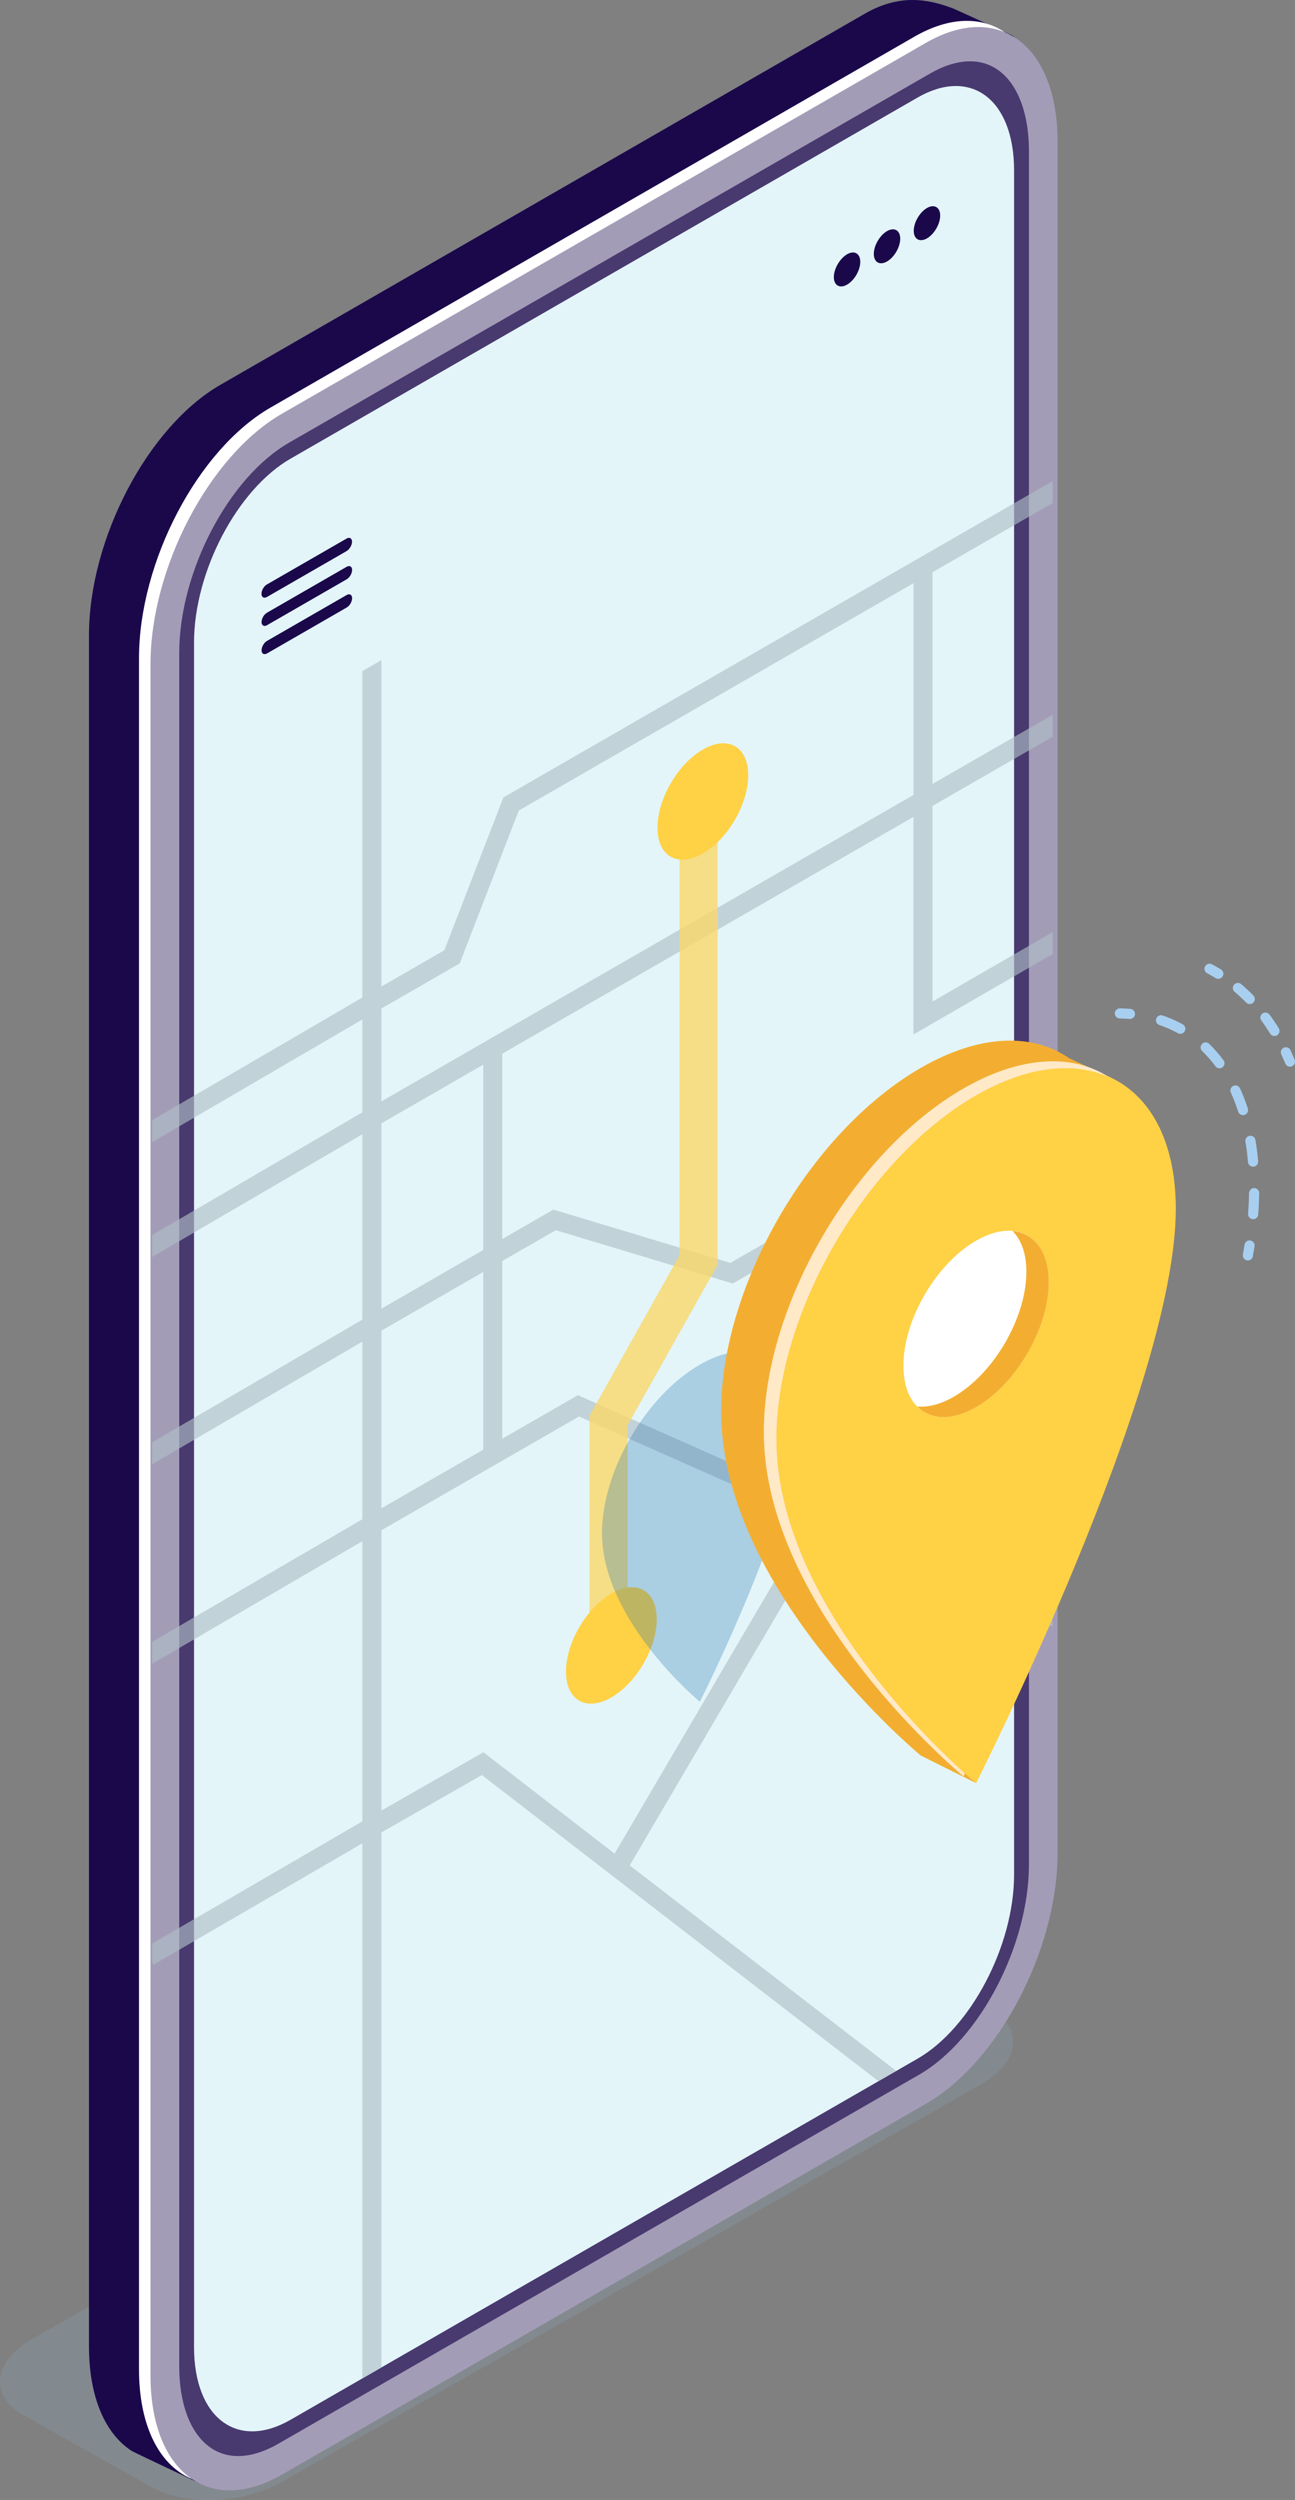 <svg width="71" height="137" viewBox="0 0 71 137" fill="none" xmlns="http://www.w3.org/2000/svg">
<rect x="0" y="0" width="71" height="137" fill="#808080" stroke="none"/>
<g clip-path="url(#clip0)">
<path opacity="0.2" d="M8.306 136.285L1.242 132.32C-0.596 131.261 -0.365 129.413 1.755 128.191L40.066 106.419C42.19 105.197 45.403 105.064 47.24 106.122L54.305 110.088C56.142 111.146 55.911 112.994 53.792 114.217L15.48 135.988C13.357 137.211 10.148 137.344 8.306 136.285Z" fill="#92B4D1"/>
<path d="M12.091 134.019L47.401 113.693C51.386 111.4 54.614 105.247 54.614 99.954V6.192C54.614 3.5 56.836 2.903 55.488 1.938C55.437 1.903 52.334 0.496 52.279 0.473C50.833 -0.082 49.282 -0.328 47.401 0.758L12.091 21.084C8.106 23.377 4.878 29.53 4.878 34.823V128.585C4.878 131.398 5.791 133.406 7.241 134.324C7.327 134.379 11.065 136.148 11.159 136.184C12.448 136.606 10.351 135.023 12.091 134.019Z" fill="#1A084B"/>
<path d="M14.834 135.269L50.144 114.943C54.129 112.65 57.357 106.497 57.357 101.204V7.442C57.357 2.148 54.129 -0.285 50.144 2.004L14.834 22.334C10.849 24.627 7.621 30.78 7.621 36.073V129.835C7.621 135.129 10.849 137.562 14.834 135.269Z" fill="white"/>
<path d="M15.461 135.609L50.771 115.283C54.755 112.99 57.984 106.837 57.984 101.544V7.782C57.984 2.488 54.755 0.054 50.771 2.344L15.461 22.67C11.48 24.963 8.251 31.116 8.251 36.409V130.171C8.251 135.468 11.48 137.902 15.461 135.609Z" fill="#A39CB7"/>
<path d="M13.047 134.594C13.737 134.594 14.481 134.367 15.261 133.918L50.387 113.697C53.709 111.787 56.413 106.611 56.413 102.165V8.29C56.413 5.294 55.147 3.36 53.196 3.36C52.507 3.36 51.762 3.586 50.982 4.036L15.853 24.256C12.53 26.166 9.827 31.343 9.827 35.788V129.668C9.827 132.66 11.092 134.594 13.047 134.594Z" fill="#48396F"/>
<path d="M55.598 102.736V9.337C55.598 5.45 53.227 3.665 50.304 5.348L15.931 25.135C13.008 26.815 10.638 31.331 10.638 35.214V128.617C10.638 132.504 13.008 134.289 15.931 132.605L50.304 112.819C53.227 111.135 55.598 106.623 55.598 102.736Z" fill="#E3F5F9"/>
<path d="M18.999 30.202L14.638 32.714C14.473 32.808 14.336 32.734 14.336 32.542C14.336 32.351 14.469 32.12 14.638 32.026L18.999 29.515C19.163 29.421 19.3 29.495 19.3 29.686C19.3 29.874 19.167 30.104 18.999 30.202ZM14.642 33.574L19.003 31.062C19.167 30.968 19.304 31.042 19.304 31.233C19.304 31.425 19.171 31.655 19.003 31.749L14.642 34.261C14.477 34.355 14.34 34.281 14.34 34.089C14.34 33.898 14.473 33.667 14.642 33.574ZM14.642 35.12L19.003 32.609C19.167 32.515 19.304 32.589 19.304 32.78C19.304 32.972 19.171 33.202 19.003 33.296L14.642 35.808C14.477 35.902 14.34 35.828 14.34 35.636C14.34 35.449 14.473 35.214 14.642 35.12Z" fill="#1A084B"/>
<path d="M45.716 15.185C45.716 15.642 46.042 15.829 46.441 15.599C46.841 15.368 47.166 14.81 47.166 14.349C47.166 13.892 46.841 13.704 46.441 13.935C46.042 14.169 45.716 14.728 45.716 15.185Z" fill="#1A084B"/>
<path d="M47.907 13.915C47.907 14.372 48.232 14.56 48.632 14.329C49.031 14.099 49.356 13.54 49.356 13.079C49.356 12.622 49.031 12.435 48.632 12.665C48.232 12.899 47.907 13.458 47.907 13.915Z" fill="#1A084B"/>
<path d="M50.097 12.65C50.097 13.107 50.422 13.294 50.822 13.064C51.221 12.833 51.547 12.274 51.547 11.814C51.547 11.357 51.221 11.169 50.822 11.399C50.422 11.63 50.097 12.189 50.097 12.65Z" fill="#1A084B"/>
<g opacity="0.8">
<path opacity="0.8" d="M19.865 55.868L8.338 62.592V61.388L19.865 54.665V36.777L20.911 36.175V54.063L24.363 52.075L27.599 43.699L57.71 26.366V27.569L51.127 31.358V42.961L57.71 39.172V40.375L51.127 44.164V54.884L57.71 51.083V52.286L50.081 56.689V44.766L27.536 57.743V67.9L30.338 66.287L40.043 69.209L57.71 59.04V60.244L45.818 67.088V82.73L57.71 88.008V89.148L45.411 83.691L34.526 102.224L49.129 113.483L48.154 114.045L26.42 97.274L20.911 100.419V129.742L19.865 130.343V101.017L8.42 107.666L8.334 107.517V106.513L19.865 99.813V84.46L8.338 91.18V89.977L19.865 83.257V73.522L8.338 80.245V79.042L19.865 72.319V62.162L8.338 68.885V67.682L19.865 60.959V55.868ZM44.776 67.69L40.372 70.225L40.176 70.338L30.471 67.416L27.536 69.104V78.843L31.686 76.456L44.772 82.265V67.69H44.776ZM20.911 99.22L26.506 96.024L33.696 101.579L44.451 83.265L31.748 77.624L27.54 80.046V80.077H27.485L20.911 83.859V99.22ZM20.911 82.656L26.494 79.445V69.705L20.911 72.921V82.656ZM20.911 71.717L26.494 68.502V58.345L20.911 61.56V71.717ZM20.911 60.357L50.085 43.562V31.96L28.442 44.418L25.205 52.794L20.911 55.267V60.357Z" fill="#AFBEC7"/>
<path opacity="0.8" d="M32.32 90.281V77.585L37.257 68.787V45.508L39.346 44.305V69.311L34.409 78.108V90.762L32.32 90.281Z" fill="#FFD145"/>
</g>
<path d="M36.047 45.356C36.047 46.93 37.159 47.563 38.535 46.77C39.91 45.977 41.023 44.062 41.023 42.488C41.023 40.914 39.91 40.281 38.535 41.074C37.163 41.867 36.047 43.785 36.047 45.356Z" fill="#FFD145"/>
<path d="M31.031 91.606C31.031 93.18 32.144 93.813 33.519 93.02C34.895 92.227 36.007 90.312 36.007 88.738C36.007 87.164 34.895 86.531 33.519 87.324C32.148 88.117 31.031 90.031 31.031 91.606Z" fill="#FFD145"/>
<path opacity="0.3" d="M33.006 84.011C33.006 88.832 38.37 93.258 38.37 93.258C38.37 93.258 43.734 82.656 43.734 77.835C43.734 74.444 41.332 73.081 38.37 74.784C35.408 76.491 33.006 80.62 33.006 84.011Z" fill="#2672AB"/>
<path d="M50.489 58.517C53.721 56.657 56.613 56.602 58.619 57.993L60.938 59.071L60.652 60.556C61.15 61.7 61.432 63.099 61.432 64.736C61.432 69.475 58.893 76.948 56.26 83.425L53.514 97.715L50.485 96.207C50.485 96.207 39.538 87.175 39.538 77.339C39.541 70.424 44.443 61.997 50.489 58.517Z" fill="#F3AE31"/>
<path d="M42.57 78.851C42.57 88.687 53.517 97.719 53.517 97.719C53.517 97.719 64.465 76.085 64.465 66.248C64.465 59.329 59.563 56.544 53.517 60.025C47.472 63.506 42.57 71.936 42.57 78.851Z" fill="#FFD145"/>
<path d="M52.824 59.65C55.982 57.833 58.819 57.739 60.817 59.036C58.877 58.161 56.327 58.411 53.517 60.029C47.472 63.509 42.57 71.936 42.57 78.854C42.57 87.281 50.602 95.114 52.902 97.184C52.855 97.278 52.824 97.344 52.824 97.344C52.824 97.344 41.877 88.312 41.877 78.475C41.877 71.557 46.778 63.13 52.824 59.65Z" fill="#FFE9C7"/>
<path d="M56.317 74.183C57.883 71.512 57.899 68.616 56.352 67.714C54.805 66.812 52.282 68.247 50.716 70.918C49.15 73.589 49.134 76.485 50.681 77.386C52.227 78.288 54.751 76.854 56.317 74.183Z" fill="white"/>
<path d="M52.287 76.546C54.489 75.28 56.272 72.209 56.272 69.694C56.272 68.697 55.99 67.939 55.516 67.463C56.703 67.568 57.502 68.576 57.502 70.26C57.502 72.78 55.719 75.846 53.517 77.112C52.189 77.878 51.014 77.808 50.289 77.077C50.877 77.128 51.558 76.964 52.287 76.546Z" fill="#F3AE31"/>
<path d="M68.414 69.076C68.547 69.076 68.665 68.982 68.688 68.85C68.72 68.666 68.751 68.482 68.782 68.295C68.806 68.142 68.7 68.002 68.551 67.978C68.398 67.955 68.257 68.06 68.234 68.209C68.206 68.389 68.175 68.568 68.144 68.748C68.116 68.9 68.218 69.041 68.367 69.068C68.379 69.076 68.394 69.076 68.414 69.076Z" fill="#A8CFF0"/>
<path d="M68.704 66.814C68.849 66.814 68.97 66.705 68.982 66.556C69.013 66.166 69.029 65.775 69.037 65.388C69.041 65.236 68.916 65.111 68.763 65.107C68.63 65.091 68.485 65.228 68.481 65.381C68.473 65.756 68.457 66.135 68.43 66.517C68.418 66.67 68.532 66.803 68.684 66.814C68.692 66.814 68.696 66.814 68.704 66.814ZM68.7 63.935C68.708 63.935 68.716 63.935 68.724 63.935C68.876 63.923 68.99 63.787 68.978 63.634C68.943 63.236 68.896 62.841 68.829 62.47C68.802 62.318 68.665 62.216 68.508 62.244C68.355 62.271 68.253 62.411 68.281 62.564C68.344 62.923 68.391 63.302 68.422 63.685C68.434 63.826 68.555 63.935 68.7 63.935ZM68.148 61.111C68.175 61.111 68.203 61.107 68.234 61.099C68.379 61.052 68.461 60.896 68.414 60.751C68.289 60.368 68.148 59.997 67.987 59.646C67.924 59.505 67.76 59.443 67.619 59.509C67.478 59.572 67.419 59.736 67.482 59.876C67.634 60.204 67.768 60.556 67.885 60.919C67.92 61.036 68.03 61.111 68.148 61.111ZM66.859 58.544C66.917 58.544 66.972 58.528 67.023 58.489C67.145 58.4 67.172 58.224 67.082 58.103C66.839 57.778 66.573 57.474 66.294 57.2C66.185 57.095 66.008 57.095 65.903 57.208C65.797 57.317 65.797 57.493 65.91 57.599C66.169 57.849 66.416 58.13 66.639 58.431C66.69 58.505 66.776 58.544 66.859 58.544ZM64.712 56.653C64.809 56.653 64.903 56.602 64.954 56.509C65.029 56.376 64.978 56.208 64.845 56.134C64.496 55.942 64.124 55.778 63.744 55.649C63.599 55.602 63.442 55.677 63.391 55.821C63.34 55.966 63.419 56.122 63.563 56.173C63.916 56.29 64.257 56.442 64.574 56.618C64.621 56.642 64.664 56.653 64.712 56.653Z" fill="#A8CFF0"/>
<path d="M61.949 55.84C62.094 55.84 62.216 55.731 62.227 55.587C62.239 55.434 62.126 55.301 61.973 55.286C61.785 55.27 61.593 55.262 61.401 55.258C61.26 55.255 61.122 55.38 61.118 55.532C61.118 55.684 61.24 55.809 61.393 55.813C61.573 55.817 61.753 55.825 61.926 55.837C61.934 55.84 61.941 55.84 61.949 55.84Z" fill="#A8CFF0"/>
<path d="M70.722 58.454C70.757 58.454 70.792 58.446 70.828 58.435C70.969 58.376 71.035 58.216 70.981 58.071C70.906 57.896 70.832 57.724 70.753 57.552C70.691 57.411 70.522 57.352 70.385 57.415C70.244 57.478 70.185 57.645 70.248 57.782C70.322 57.946 70.397 58.11 70.467 58.278C70.51 58.392 70.612 58.454 70.722 58.454Z" fill="#A8CFF0"/>
<path d="M69.872 56.774C69.923 56.774 69.97 56.763 70.017 56.735C70.146 56.657 70.189 56.485 70.111 56.352C69.95 56.09 69.778 55.837 69.601 55.598C69.511 55.477 69.335 55.45 69.213 55.54C69.088 55.63 69.065 55.805 69.155 55.926C69.323 56.153 69.484 56.395 69.637 56.641C69.688 56.727 69.778 56.774 69.872 56.774ZM68.52 55.024C68.591 55.024 68.661 54.997 68.712 54.946C68.822 54.84 68.826 54.665 68.72 54.555C68.508 54.337 68.281 54.126 68.05 53.93C67.932 53.833 67.756 53.848 67.658 53.961C67.56 54.079 67.572 54.254 67.689 54.352C67.905 54.536 68.116 54.731 68.32 54.938C68.375 54.993 68.445 55.024 68.52 55.024Z" fill="#A8CFF0"/>
<path d="M66.792 53.641C66.886 53.641 66.976 53.594 67.031 53.508C67.113 53.38 67.07 53.208 66.941 53.126C66.776 53.028 66.612 52.93 66.443 52.844C66.31 52.77 66.138 52.825 66.067 52.962C65.997 53.098 66.048 53.266 66.185 53.337C66.341 53.419 66.498 53.508 66.651 53.602C66.69 53.626 66.741 53.641 66.792 53.641Z" fill="#A8CFF0"/>
</g>
<defs>
<clipPath id="clip0">
<rect width="71" height="137" fill="white"/>
</clipPath>
</defs>
</svg>
